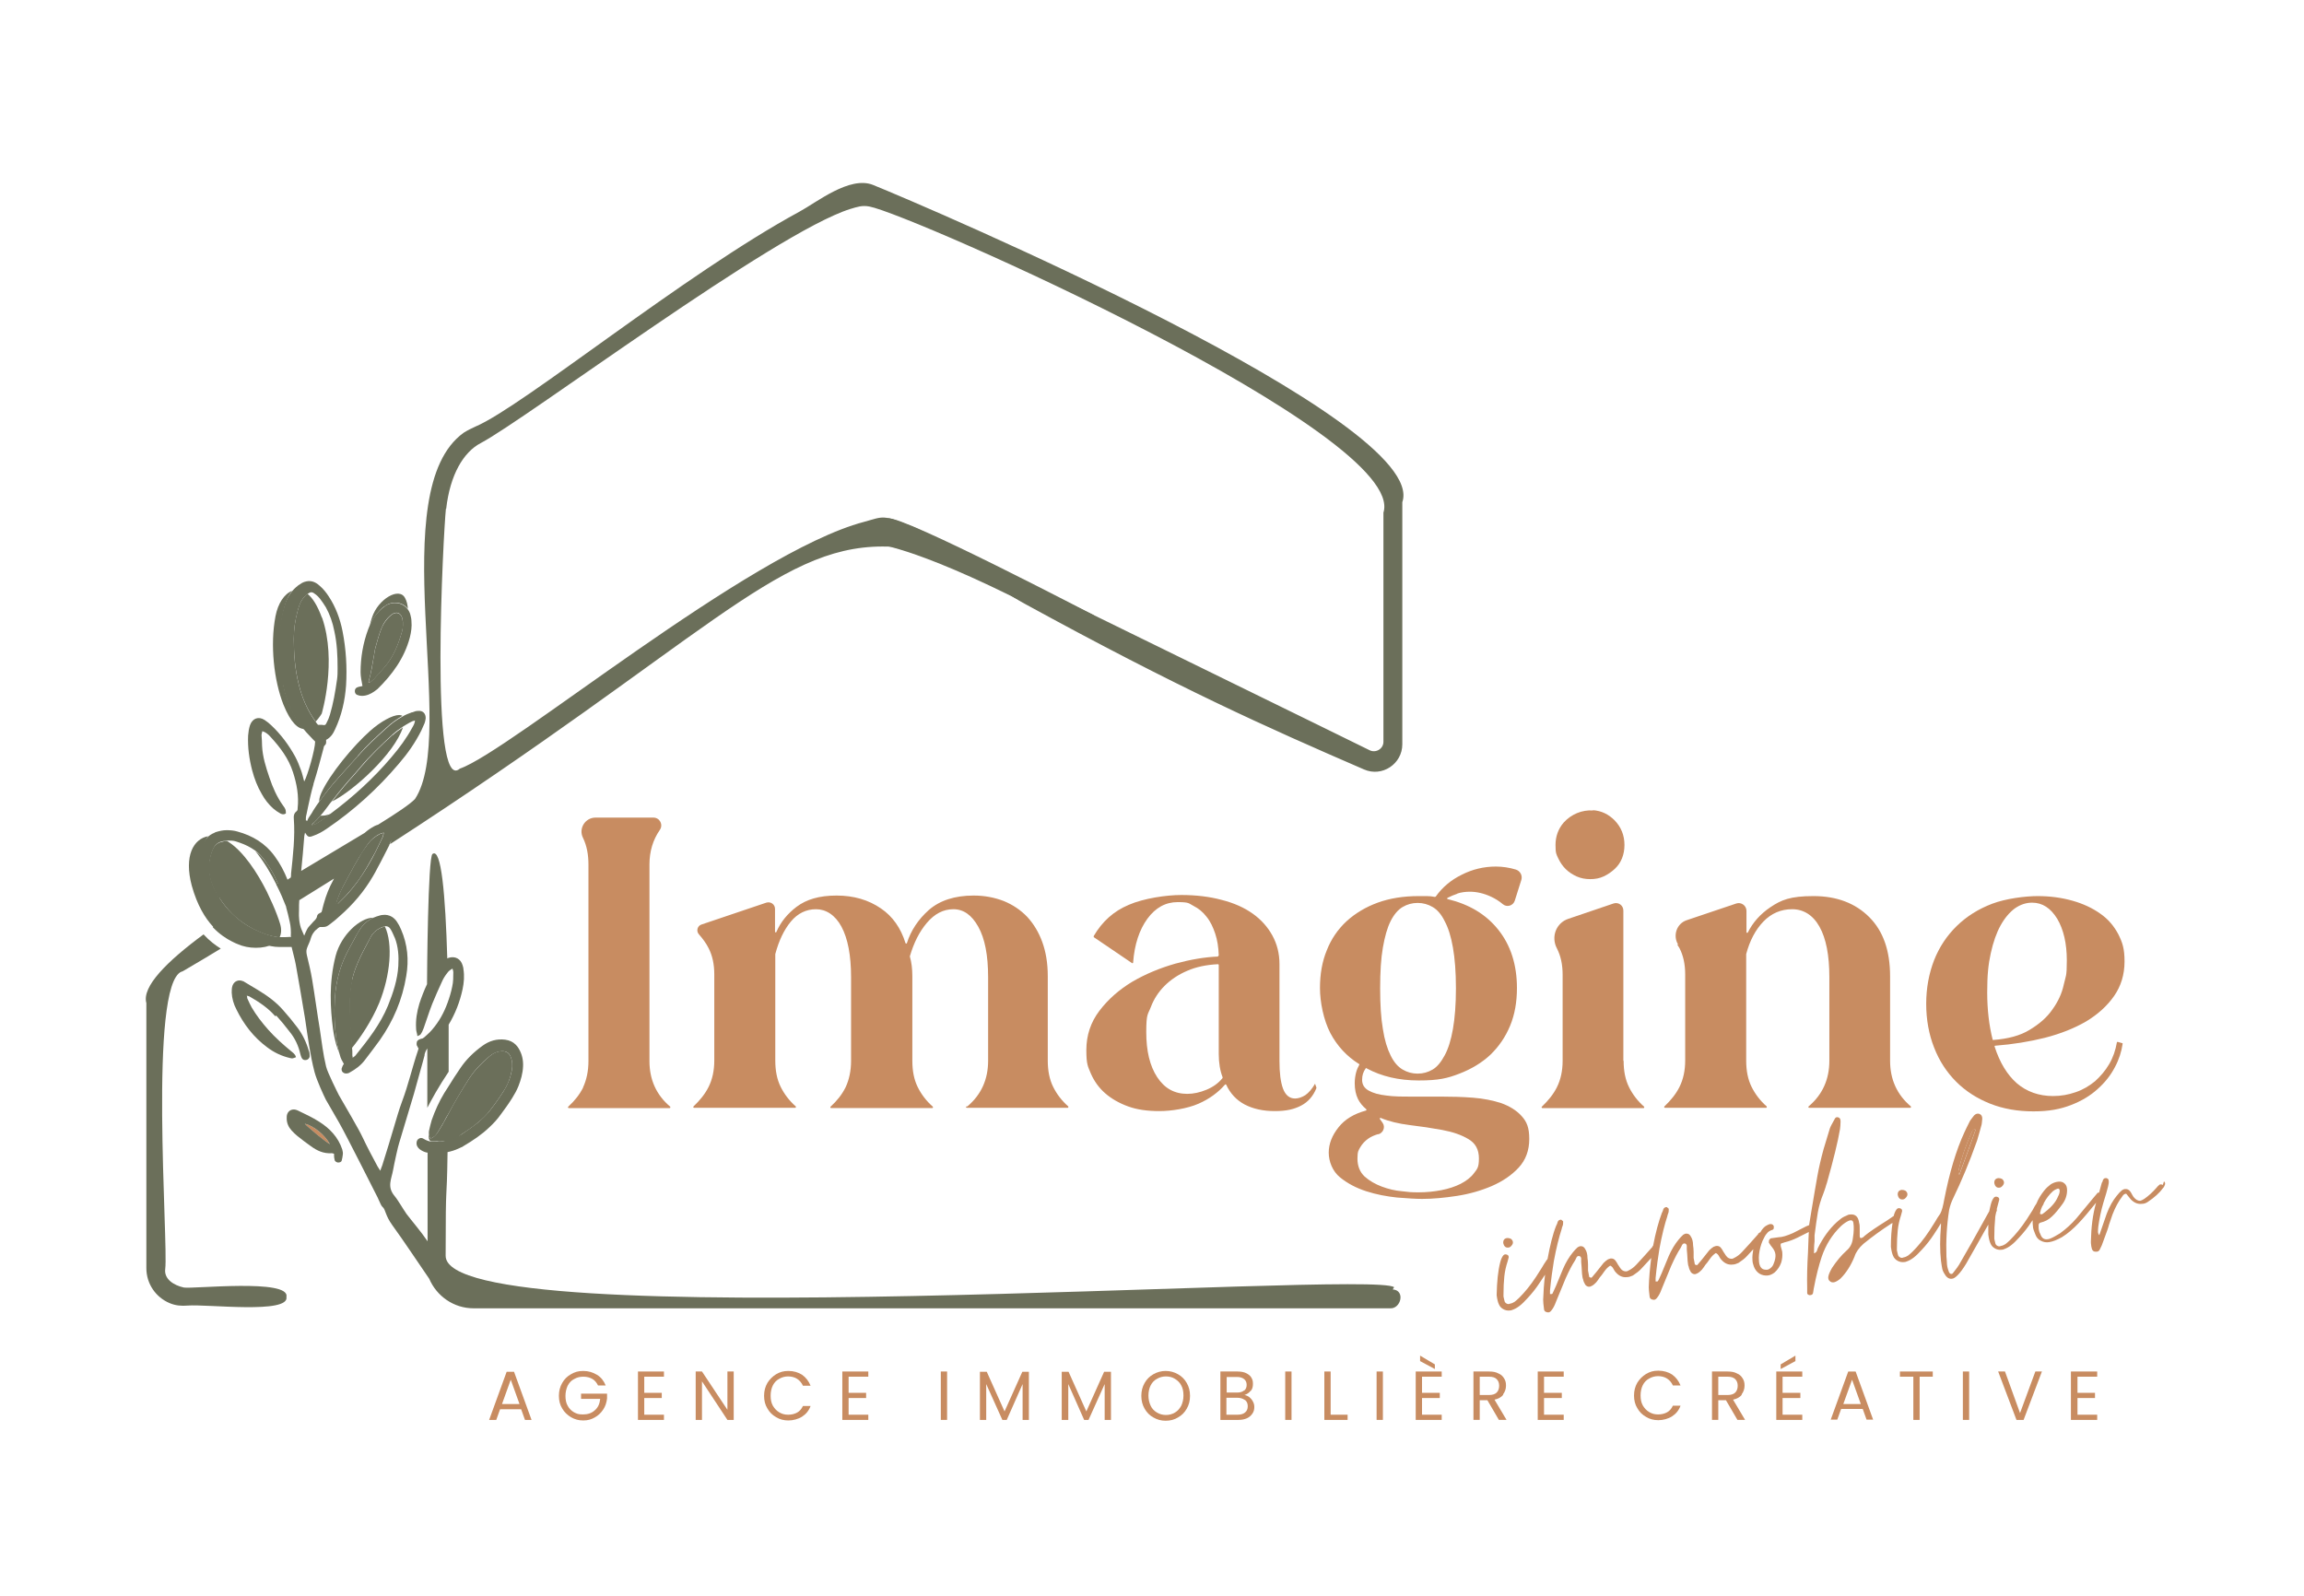 <?xml version="1.0" encoding="UTF-8"?>
<svg id="Calque_1" xmlns="http://www.w3.org/2000/svg" version="1.1" viewBox="0 0 842.2 583.4">
  <!-- Generator: Adobe Illustrator 29.5.0, SVG Export Plug-In . SVG Version: 2.1.0 Build 137)  -->
  <defs>
    <style>
      .st0 {
        fill: #c88c61;
      }

      .st1 {
        fill: #6b6f5a;
      }
    </style>
  </defs>
  <g>
    <path class="st1" d="M101.7,323.2c-.5-1.1-1-2.2-1.5-3.2-1-2-2.2-3.8-3.5-5.5-1-1.4-2.2-2.5-3.4-3.4,3.1,3.8,5.8,8.3,7.9,12.6.2-.1.4-.2.6-.4Z"/>
    <path class="st0" d="M111.4,410.8c1.4,1.6,7.3,6.5,9.2,7.5-2-3.6-6-6.7-9.2-7.5Z"/>
    <path class="st0" d="M134.7,249.4c.1,0,.2.1.3.2,0-.2-.1-.4-.2-.6,0,.1,0,.3-.1.4Z"/>
    <path class="st1" d="M117.3,298c-.8,1-1.7,1.9-2.6,2.8-.3.3-.5.6-.8.9,1.3-.1,2.2-.8,3.1-1.4,1.3-.9,2.6-1.8,3.8-2.7-1,.3-2,.6-2.9.6s-.5,0-.7,0Z"/>
    <path class="st0" d="M716.2,429.4s0,0,0,0l4.1-11.2,1.9-5.3c-.3,0-.5-.1-.6-.1-.2,0-.5.3-.8.9-2.1,4.6-3.7,9.2-4.8,13.8-.1.4-.2.8-.1,1.2,0,.2.1.5.3.8,0,0,0,0,0,0Z"/>
    <polygon class="st0" points="722.1 412.7 722.2 413 722.2 412.9 722.1 412.7"/>
    <g>
      <path class="st1" d="M117.7,225.9c-1.6-4.4-3.4-7.3-5.3-8.8,0,0-.2.1-.3.2-1.1,1-2,2.2-2.5,3.5-.3.8-.6,1.7-.8,2.5-.9,3.3-1.4,6.7-1.4,10.1,0,5.6.4,11.2,1.8,16.7,1.2,5,3.2,9.6,6.2,13.7,1.3-1.4,2.2-2.9,2.2-2.9,0,0,5.7-19.1.1-35.2Z"/>
      <path class="st1" d="M103.7,249.8c-1.1-5.4-1.6-11-1.4-16.5.2-4.3.8-8.6,2.1-12.7.5-1.7,1.3-3.3,2.4-4.6-2.9,1.1-5.2,4.6-6.1,9.3-2,10.4-.6,23.4,2.9,32.3,2.7,6.7,5.4,8.9,7.6,8.9s0,0,.1,0c-.2-.2-.4-.4-.6-.6-3.8-4.6-6-10-7.2-15.9Z"/>
      <path class="st1" d="M143.5,268.7c-4.2,3.8-8.2,7.7-11.8,12-1.9,2.3-4,4.5-5.9,6.8-1.5,1.8-3,3.6-4.4,5.5,7.7-3.8,22.7-17.3,25.9-27.1-1.3.9-2.6,1.8-3.8,2.9Z"/>
      <path class="st1" d="M130.7,276.4c3.3-3.8,7-7.2,10.8-10.6,1.7-1.6,3.6-2.9,5.6-4.1-.3-.2-.7-.3-1.2-.3-2.4,0-6.8,2.4-10.6,5.8-6,5.3-14.8,15.8-17.9,22.8-.6,1.4-.8,2.5-.7,3.1,2.2-3.1,4.5-6,7.1-8.9,2.3-2.6,4.7-5.2,7-7.8Z"/>
    </g>
    <path class="st1" d="M77.8,339c2.5,2.6,5,4.2,7,5.2.8.4,1.6.8,2.2,1,1.8.8,4.1,1.3,6.5,1.3s4.5-.4,6.2-1.4c-.8-.1-1.6-.3-2.4-.6-2.7-.9-5.3-2-7.6-3.3-2.7-1.5-5.1-3.4-7.2-5.5-2.9-2.9-5.3-6.3-7.2-10.3-2.9-5.9-2.5-11.8-.3-17.8.3-.7.6-1.4,1.1-1.9-5.4,1-8.9,7.2-6,18.1,2,7.2,4.9,11.9,7.8,15Z"/>
    <path class="st1" d="M80.1,328.1c1.4,2.2,3,4.2,4.8,6,2.2,2.2,4.8,4,7.6,5.5,1.6.8,3.2,1.5,5,2.1,1.6.5,3.1.8,4.7,1,.6-1.3.8-2.9.2-4.9-.3-1-.7-2.2-1.2-3.5-.9-2.4-2.2-5.3-3.7-8.4-3.5-7-8.5-14.5-13.8-18-.2-.1-.4-.3-.6-.4-.6,0-1.1,0-1.7.2-1.8.3-3,1.3-3.7,2.9-1.1,2.7-1.6,5.5-1.3,8.3.4,3.4,1.8,6.4,3.5,9.3Z"/>
    <path class="st1" d="M124,384.9c-.4-1.3-.7-2.7-.9-4-.8-5.2-1-10.5-.7-15.8.4-6.6,2.1-12.8,5.4-18.6.7-1.3,1.4-2.6,2.1-3.9.6-1,1.1-2,1.7-2.9,1.3-1.9,2.9-3.3,4.9-4.2,0,0,0,0-.1,0-4.8,0-11.7,6.3-13.7,13.9-2.6,10-1.9,19.6-1,26.6.6,4.5,1.6,7.4,2.3,8.9Z"/>
    <path class="st1" d="M136.3,341.4c-.2.3-.4.5-.6.8-2.7,5.2-5.7,10.3-7,16-.8,3.4-1,6.8-1,10.2,0,4.1.4,8.1.7,12.2,0,.9,0,1.8.1,2.7,3.1-3.7,7.4-10.1,10.1-16.6,4.1-10.1,5.1-21.6,2.1-28-.2,0-.4,0-.7.2-1.5.5-2.8,1.3-3.8,2.6Z"/>
    <path class="st1" d="M141.1,221.3c2.4-1.6,6.1-1.3,8,1.3-.1-1.5-.4-2.8-1-3.9-2.1-4.3-9.9.3-12.1,7-.3.9-.6,1.9-.8,2.8.9-1.9,2-3.6,3.4-5.1.7-.8,1.5-1.5,2.4-2Z"/>
    <path class="st1" d="M135.1,249.7c.5-.5,1.1-.9,1.6-1.4,1.3-1.4,2.6-2.9,3.9-4.4,3.2-3.7,5-8.2,6.3-12.8.5-1.6.5-3.2.2-4.8-.5-2.2-2.2-2.9-4-1.5-1.7,1.4-3,3.2-3.8,5.3-.8,2.1-1.4,4.3-2,6.5-.3,1-.4,2.1-.6,3.1-.5,3.1-1,6.2-1.9,9.3,0,.2.1.4.2.6,0,0,0,0,.1,0Z"/>
    <path class="st1" d="M124,329.9c3.2-3.1,6-6.4,8.4-10.1,1.7-2.6,3.2-5.4,4.7-8.1.7-1.4,1.4-2.8,2.1-4.3.4-.9.9-1.7,1-2.9-.6.2-.9.2-1.3.4-1.8.9-3.3,2.1-4.5,3.7-1.2,1.6-2.3,3.2-3.2,4.9-.6,1-1.2,2.1-1.8,3.1-1.4,2.6-2.8,5.2-4.2,7.8-.6,1.1-1.1,2.4-1.6,3.6-.3.8-.6,1.7-.9,2.5.7.4.9-.2,1.2-.5Z"/>
    <path class="st1" d="M160.1,417.3c.5,0,1.1,0,1.6-.1.6-.2,1.5.1,2.2,0,.9-.3,1.8-.7,2.9-1,.7-.3,1.3-1.1,1.9-1.5,2-1.3,4.1-2.7,6-4.3,1.6-1.3,3.1-2.7,4.3-4.3,1.8-2.3,3.5-4.7,5.1-7.2,1.5-2.3,2.5-4.9,3-7.7.3-1.7.2-3.4-.5-5-.6-1.3-1.6-1.9-3.1-1.9-1.8,0-3.3.8-4.6,1.9-2.8,2.4-5.4,5-7.4,8.1-2.7,4.2-5.3,8.5-7.6,12.9-.5,1-1.1,2-1.6,2.9-.7,1.4-1.6,2.7-2.4,4-.6.9-1.3,1.7-2.5,2.1-.4-.5-.5-1-.6-1.5-.2,1.1-.1,2,.6,2.5.9.1,1.9,0,2.8,0Z"/>
    <path class="st0" d="M213.2,397.5c-1.3,2.6-3.1,4.9-5.5,7.1-.2.2,0,.5.2.5h36.9c.2,0,.3-.3.2-.5-5.1-4.3-7.6-9.9-7.6-16.7v-71.8c0-4.9,1.3-9.1,3.8-12.7,1.3-1.9,0-4.5-2.4-4.5h-21.1c-3.8,0-6.3,4-4.6,7.4h0c1.4,2.9,2,6.1,2,9.8v71.8c0,3.7-.7,6.9-2,9.7Z"/>
    <path class="st0" d="M353.2,404.5c-.2.2,0,.5.2.5h36.9c.2,0,.3-.3.2-.5-2.4-2.1-4.2-4.5-5.5-7.1-1.4-2.8-2-6-2-9.7v-30.9c0-4.7-.7-8.8-2-12.4-1.3-3.6-3.2-6.7-5.5-9.2-2.4-2.5-5.2-4.4-8.6-5.8-3.4-1.3-7-2-11-2-6.9,0-12.4,1.8-16.4,5.3-3.8,3.4-6.5,7.4-8,12.1,0,.2-.4.2-.5,0-1.7-5.5-4.7-9.8-9-12.7-4.5-3.1-9.9-4.7-16.2-4.7s-11,1.4-14.6,4.1c-3.3,2.5-5.8,5.5-7.4,9.2-.1.3-.5.2-.5-.1v-8.3c0-1.7-1.6-2.8-3.2-2.3l-23.7,8c-1.5.5-2,2.4-.9,3.6,1.4,1.6,2.6,3.2,3.5,5,1.4,2.7,2.1,5.9,2.1,9.6v31.5c0,3.7-.7,6.9-2.1,9.7-1.3,2.6-3.2,4.9-5.5,7.1-.2.2,0,.5.2.5h37c.2,0,.3-.3.2-.5-2.4-2.1-4.2-4.5-5.5-7.1-1.4-2.8-2-6-2-9.7v-38.9s0,0,0,0c1.3-4.9,3.2-8.9,5.7-11.9,2.5-3,5.6-4.5,9.2-4.5s7,2.1,9.3,6.4c2.3,4.3,3.5,10.4,3.5,18.5v30.5c0,3.7-.7,6.9-2,9.7-1.3,2.6-3.1,4.9-5.5,7.1-.2.2,0,.5.2.5h37c.2,0,.3-.3.2-.5-2.4-2.1-4.2-4.5-5.5-7.1-1.4-2.8-2-6-2-9.7v-30.9c0-2.7-.3-5.1-.9-7.2,0,0,0,0,0-.1,1.4-4.8,3.4-8.9,6.2-12.2,2.8-3.3,6-5,9.7-5s6.7,2.1,9.1,6.4c2.4,4.3,3.6,10.4,3.6,18.5v30.5c0,6.8-2.5,12.4-7.6,16.7Z"/>
    <path class="st0" d="M445.2,349.7c-4.9.2-10.1,1.1-15.6,2.6-5.6,1.6-10.9,3.8-15.7,6.6-4.8,2.9-8.8,6.4-12,10.6-3.2,4.2-4.8,9-4.8,14.4s.6,6,1.7,8.7c1.2,2.7,2.9,5.1,5.2,7.1,2.3,2,5.1,3.6,8.4,4.8,3.3,1.2,7.1,1.7,11.4,1.7s10.2-.9,14.3-2.7c3.9-1.7,7.2-4.1,9.7-7,.1-.1.3-.1.4,0,1.5,3.3,3.8,5.7,6.8,7.3,3.1,1.6,6.7,2.4,11,2.4s7.1-.7,9.6-2c2.5-1.3,4.4-3.4,5.6-6.4,0,0,0-.1,0-.2l-.5-1.4c-1.1,1.9-2.3,3.3-3.6,4.2-1.3.8-2.6,1.2-3.7,1.2-2,0-3.5-1.2-4.4-3.6-.9-2.4-1.3-5.8-1.3-10.1v-35.5c0-3.8-.9-7.3-2.6-10.4-1.7-3.1-4.1-5.8-7.2-8-3.1-2.2-6.9-3.9-11.3-5-4.4-1.2-9.4-1.8-14.8-1.8s-13.7,1.2-19.2,3.6c-5.5,2.3-9.7,6.1-12.8,11.4,0,.1,0,.3,0,.4l14,9.5c.2.1.4,0,.4-.2.5-6.7,2.3-12,5.2-16,3-4.1,6.7-6.1,11.1-6.1s4,.5,5.8,1.4c1.8.9,3.4,2.2,4.7,3.9,1.4,1.7,2.4,3.8,3.2,6.2.8,2.4,1.2,5,1.3,7.9,0,.1-.1.3-.2.3ZM445.5,352.6v32.7c0,3.3.5,6.2,1.4,8.5,0,0,0,.2,0,.3-1.5,1.9-3.5,3.3-5.9,4.3-2.4,1-4.8,1.5-7,1.5-4.7,0-8.3-2-11-6.1-2.7-4.1-4-9.6-4-16.5s.6-6.3,1.7-9.2c1.1-2.9,2.8-5.5,5-7.7,2.2-2.2,5-4.1,8.3-5.5,3.2-1.4,7-2.2,11.2-2.4.2,0,.3.1.3.3Z"/>
    <path class="st0" d="M532.6,326.7c1.5-.5,3.1-.7,4.7-.7,2.5,0,5.1.6,7.7,1.8,1.5.7,3,1.6,4.4,2.8,1.5,1.2,3.7.5,4.3-1.3l2.4-7.6c.5-1.6-.4-3.3-2-3.8-2.3-.7-4.8-1.1-7.3-1.1-4.4,0-8.6,1-12.5,3-3.9,1.9-7.1,4.6-9.5,8,0,0-.2.1-.3.1-1-.2-2-.3-2.9-.3h-3.1c-5.5,0-10.5.8-14.9,2.4-4.4,1.6-8.2,3.9-11.4,6.8-3.2,3-5.6,6.5-7.2,10.6-1.7,4.1-2.5,8.7-2.5,13.8s1.3,11.7,3.8,16.5c2.5,4.7,6,8.5,10.5,11.3.1,0,.2.2,0,.4-.4.7-.8,1.6-1.1,2.7-.3,1.2-.5,2.5-.5,3.9,0,2.2.4,4.2,1.2,5.8.7,1.4,1.7,2.6,3,3.7.2.2.1.4-.1.5-4.4,1.2-7.7,3.2-10,6.1-2.4,3-3.6,6.1-3.6,9.3s1.4,6.8,4.1,9c2.7,2.2,5.9,3.9,9.6,5.1,3.7,1.2,7.5,1.9,11.3,2.3,3.8.3,6.9.5,9.1.5,4,0,8.2-.4,12.8-1.1,4.5-.7,8.7-1.9,12.7-3.6,3.9-1.7,7.2-3.9,9.8-6.7,2.6-2.8,3.9-6.3,3.9-10.5s-.9-6.3-2.8-8.4c-1.9-2.1-4.4-3.6-7.4-4.7-3.1-1-6.5-1.7-10.4-2-3.9-.3-7.8-.4-11.8-.4s-7.3,0-10.7,0c-3.4,0-6.5,0-9.2-.4-2.7-.3-4.8-.9-6.4-1.8-1.6-.9-2.4-2.2-2.4-3.9s.4-2.9,1.3-4.2c0-.1.3-.2.4,0,5.4,2.9,11.7,4.4,19,4.4s10.5-.8,14.9-2.5c4.4-1.7,8.2-4,11.3-6.9,3.1-3,5.5-6.5,7.2-10.6,1.7-4.1,2.5-8.7,2.5-13.8,0-8.5-2.3-15.7-6.9-21.4-4.5-5.6-10.6-9.2-18.4-11.1-.3,0-.3-.4,0-.5,1.2-.6,2.4-1.1,3.6-1.5ZM503.8,414.7c1.8-.5,2.7-2.6,1.6-4.2l-1-1.4c-.1-.2,0-.5.3-.4,3.1,1.3,6.6,2.1,10.5,2.6,4.2.5,8.2,1.1,12,1.8,3.8.7,7,1.8,9.5,3.3,2.6,1.5,3.9,3.8,3.9,7.1s-.6,3.8-1.8,5.4c-1.2,1.6-2.8,2.8-4.9,3.9-2,1-4.4,1.8-7,2.3-2.6.5-5.4.8-8.3.8s-3.6-.1-6.1-.4c-2.5-.2-5-.8-7.4-1.7-2.4-.9-4.5-2.1-6.3-3.7-1.7-1.6-2.6-3.8-2.6-6.5s.4-3.1,1.1-4.3c.7-1.2,1.7-2.2,2.8-3,1.1-.8,2.4-1.3,3.7-1.7ZM531.1,346.4c.7,4,1.1,8.9,1.1,14.9s-.4,10.9-1.1,14.9c-.7,4-1.7,7.2-3,9.6-1.3,2.4-2.7,4.2-4.4,5.2-1.7,1-3.5,1.5-5.5,1.5s-3.8-.5-5.5-1.5c-1.7-1-3.2-2.7-4.4-5.2-1.2-2.4-2.2-5.6-2.8-9.6-.7-4-1-8.9-1-14.9s.3-10.9,1-14.9c.7-4,1.6-7.2,2.8-9.6,1.2-2.4,2.7-4.2,4.4-5.2,1.7-1,3.5-1.5,5.5-1.5s3.8.5,5.5,1.5c1.7,1,3.2,2.7,4.4,5.2,1.3,2.4,2.3,5.6,3,9.6Z"/>
    <path class="st0" d="M582.3,296.3c-4-.3-8,1.4-10.7,4.4-2,2.3-3,5.1-3,8.2s.3,3.4,1,4.9c.7,1.5,1.6,2.8,2.7,3.9,1.1,1.1,2.5,2,4,2.7,1.6.7,3.2,1,5,1s3.4-.3,4.9-1c1.5-.7,2.8-1.6,4-2.7,1.2-1.1,2.1-2.4,2.7-3.9.6-1.5.9-3.1.9-4.9,0-3.5-1.2-6.5-3.6-9-2.2-2.2-4.8-3.5-7.9-3.7Z"/>
    <path class="st0" d="M593.4,387.8v-54.9c0-1.9-1.8-3.2-3.6-2.6l-16.5,5.6c-4.5,1.5-6.4,6.6-4.2,10.8,0,0,0,0,0,0,1.4,2.7,2.1,5.9,2.1,9.6v31.5c0,3.7-.7,6.9-2.1,9.7-1.3,2.6-3.2,4.9-5.5,7.1-.2.2,0,.5.2.5h37c.2,0,.3-.3.2-.5-2.4-2.1-4.2-4.5-5.5-7.1-1.4-2.8-2-6-2-9.7Z"/>
    <path class="st0" d="M613.1,345.3c.3.4.5.9.8,1.3,1.4,2.7,2.1,5.9,2.1,9.6v31.5c0,3.7-.7,6.9-2.1,9.7-1.3,2.6-3.2,4.9-5.5,7.1-.2.2,0,.5.2.5h37c.2,0,.3-.3.2-.5-2.4-2.1-4.2-4.5-5.5-7.1-1.4-2.8-2-6-2-9.7v-38.9s0,0,0,0c1.3-4.9,3.4-8.9,6.3-11.9,2.9-3,6.4-4.5,10.5-4.5s7.6,2.1,10,6.4c2.4,4.3,3.6,10.4,3.6,18.5v30.5c0,6.8-2.5,12.4-7.6,16.7-.2.2,0,.5.2.5h37c.2,0,.3-.3.2-.5-5.1-4.3-7.6-9.9-7.6-16.7v-30.9c0-9.3-2.5-16.5-7.6-21.6-5.1-5.1-11.9-7.7-20.4-7.7s-11.8,1.4-15.8,4.1c-3.7,2.5-6.4,5.6-8.2,9.2-.1.2-.5.2-.5-.1v-7.8c0-1.9-1.9-3.3-3.7-2.7l-18.1,6.1c-3.7,1.2-5.2,5.6-3.2,8.9Z"/>
    <path class="st0" d="M775.9,381.4l-1.8-.5c-.1,0-.3,0-.3.2-.5,2.9-1.4,5.5-2.8,7.9-1.4,2.4-3.2,4.5-5.2,6.3-2.1,1.7-4.4,3.1-7.1,4-2.6.9-5.3,1.4-8.2,1.4-5.2,0-9.7-1.6-13.3-4.7-3.5-3.1-6.2-7.5-8.1-13.4,0-.2,0-.3.2-.3,6.5-.5,12.6-1.5,18.2-2.9,5.8-1.5,10.8-3.5,15.1-6,4.3-2.6,7.7-5.7,10.2-9.3,2.5-3.6,3.8-7.8,3.8-12.6s-.8-7-2.3-10c-1.6-3-3.7-5.5-6.6-7.5-2.8-2-6.2-3.6-10.1-4.7-3.9-1.1-8.1-1.7-12.7-1.7s-11.7.9-16.7,2.8c-5,1.9-9.3,4.6-12.9,8.1-3.6,3.5-6.4,7.7-8.3,12.5-1.9,4.9-2.9,10.2-2.9,16s1,11.2,2.9,16c1.9,4.9,4.6,9,8.1,12.5,3.4,3.4,7.6,6.1,12.4,8,4.8,1.9,10.1,2.8,15.8,2.8s9.8-.8,13.7-2.3c3.9-1.5,7.2-3.5,9.8-5.9,2.7-2.4,4.8-5.1,6.3-8,1.5-2.8,2.4-5.7,2.8-8.5,0-.1,0-.3-.2-.3ZM728.4,380.1c-1.3-5.1-2-10.9-2-17.3s.4-10.2,1.3-14.3c.9-4.1,2.1-7.5,3.6-10.2,1.5-2.7,3.3-4.8,5.2-6.2,2-1.4,4.1-2.1,6.3-2.1,3.8,0,6.8,2,9.2,5.9,2.3,3.9,3.5,9,3.5,15.2s-.4,5.6-1.1,8.8c-.7,3.3-2.1,6.3-4.2,9.2-2,2.9-4.8,5.3-8.3,7.4-3.4,2.1-7.9,3.3-13.3,3.7-.1,0-.2,0-.3-.2Z"/>
    <path class="st0" d="M552.3,452.9c-.4-.2-.8-.3-1.3-.3-1.1.1-1.6.8-1.5,1.9.1.5.3.9.6,1.2.3.3.6.4,1,.4h.2c.5,0,.9-.3,1.3-.8.4-.5.5-.9.4-1.4-.1-.4-.4-.8-.7-1Z"/>
    <path class="st0" d="M731.8,431c-.4-.2-.8-.3-1.3-.3-1.1.1-1.6.8-1.5,1.9.1.5.3.9.6,1.2.3.3.6.4,1,.4h.2c.5,0,.9-.3,1.3-.8.4-.5.5-.9.4-1.4-.1-.4-.4-.8-.7-1Z"/>
    <g>
      <polygon class="st0" points="722.1 412.7 722.2 413 722.2 412.9 722.1 412.7"/>
      <path class="st0" d="M694.3,438.1c.3.3.6.4,1,.4h.2c.5,0,.9-.3,1.3-.8.4-.5.5-.9.4-1.4-.1-.4-.4-.8-.7-1-.4-.2-.8-.3-1.3-.3-1.1.1-1.6.8-1.5,1.9.1.5.3.9.6,1.2Z"/>
      <path class="st0" d="M790.6,433.2c-.3-.2-.5-.2-.8-.2-.2,0-.3,0-.4.1-.4.3-.8.7-1.1,1.1-1.4,1.6-2.9,3-4.5,4.1-.6.4-1.1.6-1.5.7-.8,0-1.6-.4-2.4-1.4-.2-.3-.4-.6-.6-1-.2-.4-.4-.7-.6-1-.5-.7-1.2-1-1.9-.9-.4,0-.7.2-1.1.4-.6.5-1.3,1.2-1.9,2-1.4,1.7-2.7,3.9-3.7,6.6l-2.7,7.8h-.1c0,0,0,0,0,0-.2-.3-.4-.7-.4-1.1,0-.4,0-1,.1-1.9.4-2.9,1-5.9,1.9-8.9.8-2.6,1.4-4.6,1.7-5.9.2-.8.3-1.5.2-2.1,0-.4-.2-.7-.8-.9-.5,0-.8,0-1.1.4-.2.3-.3.5-.3.7,0,.2-.2.4-.3.6l-1,3.6c-.3,0-.6,0-.8.4l-1.6,1.9-5.8,7c-1.8,2.1-3.9,4-6.1,5.6-1.5.9-2.7,1.6-3.8,2-1.7.5-2.8,0-3.4-1.8-.3-.5-.5-1.2-.6-2.1,0-.5,0-.9,0-1.1,0-.5.3-.8.6-.9,1.7-.4,3.1-1.1,4.3-2.3,1.2-1.1,2.4-2.6,3.8-4.5,1.1-1.5,1.7-3.2,1.7-5.1,0-1.1-.3-1.9-.9-2.4-.6-.6-1.4-.8-2.3-.7-1.1.1-2,.5-2.8,1-.8.6-1.6,1.3-2.4,2.3-1.1,1.4-2.1,2.9-2.8,4.7-.4.5-.8,1.3-1.4,2.4l-2.1,3.3c-2.1,3.2-4.2,5.7-6.1,7.6-.6.6-1.2,1.1-1.7,1.5-.5.3-1,.6-1.7.7-.4.2-.8.2-1.2,0-.4-.2-.7-.5-.8-.9-.2-.7-.3-1.3-.4-1.7v-.7c0-2.5.1-4.7.3-6.6,0-.8.2-1.7.4-2.5,0,0,0,0,0,0,.2-.3.3-.7.2-1.1.2-.6.3-1.3.5-1.9l.4-1.5c0-.2,0-.4-.1-.6-.1-.2-.3-.3-.5-.4-.5-.2-1-.2-1.4.3-.4.5-.8,1.3-1.1,2.5-.2.7-.3,1.4-.5,2.2,0,.1,0,.2-.1.3-4.9,8.9-8.6,15.4-11,19.5-.3.5-1,1.5-2.2,3-.2.3-.5.4-.8.3-.3,0-.5-.3-.7-.7-.3-.8-.6-1.7-.7-2.8,0-.6-.1-1.6-.2-2.8-.2-5.7.1-11.4,1-17.1.3-1.4.8-2.9,1.5-4.3,3-6.2,5.9-13.1,8.7-21,.7-2.4,1.2-4.1,1.5-5.3.2-.5.3-1.4.4-2.7,0-.9-.3-1.5-1.1-1.8-.7-.2-1.3,0-1.9.6-.8,1-1.3,1.7-1.5,2-1,2-1.7,3.4-2,4.1-3.1,6.7-5.5,14.9-7.4,24.6-.4,2.2-.8,4-1.5,5.3-.1.1-.2.3-.3.4-.4.5-.9,1.4-1.5,2.4l-2.1,3.3c-2.1,3.2-4.2,5.7-6.1,7.6-.6.6-1.2,1.1-1.7,1.5-.5.3-1,.6-1.7.7-.4.2-.8.2-1.2,0-.4-.2-.7-.5-.8-.9-.2-.7-.3-1.3-.4-1.7v-.7c0-2.5.1-4.7.3-6.6.2-1.9.6-3.7,1.2-5.5l.4-1.5c0-.2,0-.4-.1-.6-.1-.2-.3-.3-.5-.4-.5-.2-1-.2-1.4.3-.4.5-.8,1.3-1.1,2.5,0,0,0,0,0,0-.2.1-.4.2-.5.3l-1.9,1.3c-3.7,2.3-6.5,4.2-8.2,5.6,0,0-.2.2-.4.4-.2.2-.5.3-.8.4h-.3c-.2-.1-.3-.4-.3-.7,0-.3,0-.6,0-.8,0-.4,0-1.1,0-1.9,0-.8,0-1.5-.2-2.1-.3-2.3-1.4-3.3-3.3-3.1-.5,0-1,.2-1.5.5-.8.3-1.5.7-2.2,1.3-.7.6-1.2,1-1.3,1.1-2.7,2.5-4.9,5.6-6.8,9.4,0,.1-.2.4-.3.9-.2.5-.5.8-1.1,1,0-1.3,0-2.8.2-4.4v-2.2c.4-3.2.8-6,1.2-8.4.4-2.3,1.1-4.6,2-6.8.3-.9.6-1.6.8-2.3.2-.6.3-1.2.5-1.6,2.4-8.5,4-15,4.8-19.7.1-.8.2-1.8.2-2.8,0-.8-.2-1.3-.8-1.5-.7-.2-1.1,0-1.4.7-.9,1.6-1.5,2.7-1.7,3.3-.5,1.7-1.3,4.3-2.3,7.6-.9,3.3-1.7,6.6-2.3,10-.6,3.3-1.3,7.6-2.2,12.9-.3,1.8-.6,3.5-.8,4.9l-1,.4-4.9,2.5c-2.3,1-4,1.5-5.1,1.5l-2.9.4c-.2,0-.4.2-.6.5-.2.2-.2.5-.2.8v.3c.5.8.9,1.4,1.2,1.7.7.9,1.1,1.7,1.2,2.6.1.9-.1,2.1-.7,3.5-.2.6-.6,1.1-1.1,1.5-.5.4-.9.6-1.4.6-.8,0-1.4-.1-1.9-.6-.5-.5-.8-1.3-.9-2.3-.1-1.1-.1-2,0-2.7.2-1.7.6-3.3,1.3-5,.6-1.3,1.1-2.2,1.6-2.7.4-.6,1.1-1,2-1.3.4-.1.5-.4.5-.9v-.4c-.2-.5-.5-.8-1.2-.8-.4,0-.8.2-1.2.4-.9.4-1.7,1.2-2.4,2.4,0,0,0,.2-.1.2-.2,0-.5.3-.8.5,0,.3-.2.4-.3.5-1.8,2-3.6,4.1-5.6,6.2-.9,1-1.9,1.7-2.9,2.2-.4.2-.6.3-.8.3-.6,0-1.1-.1-1.7-.6-.3-.3-.7-.8-1.1-1.5-.2-.2-.3-.5-.5-.8-.2-.3-.3-.6-.5-.8-.5-.8-1.1-1.1-2-1-.1,0-.4.1-.9.3-.5.3-1.1.8-1.6,1.3l-2.7,3.4-1.6,1.9c-.1.1-.3.2-.6,0-.3,0-.4-.2-.4-.4l-.4-2.1c0-.5,0-1.2,0-2.2,0-.9-.1-1.7-.2-2.4,0-1.4-.3-2.4-.8-3.2-.4-.8-1-1.2-1.8-1.1-.3,0-.6.2-1,.4-.6.5-1.1,1.1-1.7,1.8-1.4,1.7-2.6,3.7-3.6,6l-2.6,6.3c-.1.2-.4.9-1,2.2,0,0-.1.2-.2.4s-.2.4-.5.4c-.2,0-.3,0-.5,0,0-.2,0-.4,0-.6,0-.2,0-.4,0-.7.4-4.1.9-7.7,1.4-10.7.9-4.9,1.9-8.9,2.9-11.9,0-.2.1-.5.3-1,.2-.5.2-.9.2-1.3v-.4c-.1-.1-.3-.3-.7-.6-.3,0-.5,0-.8.2-.3.2-.5.5-.6,1-.1.4-.3.7-.4.9-1.2,3.2-2.3,7.2-3.2,12,0,0-.1.1-.2.2,0,.3-.2.4-.3.5-1.8,2-3.6,4.1-5.6,6.2-.9,1-1.9,1.7-2.9,2.2-.4.2-.6.3-.8.3-.6,0-1.1-.1-1.7-.6-.3-.3-.7-.8-1.1-1.5-.2-.2-.3-.5-.5-.8-.2-.3-.3-.6-.5-.8-.5-.8-1.1-1.1-2-1-.1,0-.4.1-.9.3-.5.3-1.1.8-1.6,1.3l-2.7,3.4-1.6,1.9c-.1.1-.3.2-.6,0-.3,0-.4-.2-.4-.4l-.4-2.1c0-.5,0-1.2,0-2.2,0-.9-.1-1.7-.2-2.4,0-1.4-.3-2.4-.8-3.2-.4-.8-1-1.2-1.8-1.1-.3,0-.6.2-1,.4-.6.5-1.1,1.1-1.7,1.8-1.4,1.7-2.6,3.7-3.6,6l-2.6,6.3c-.1.2-.4.9-1,2.2,0,0-.1.2-.2.4,0,.2-.2.4-.5.4-.2,0-.3,0-.5,0,0-.2,0-.4,0-.6,0-.2,0-.4,0-.7.4-4.1.9-7.7,1.4-10.7.9-4.9,1.9-8.8,2.9-11.9,0-.2.1-.5.3-1,.2-.5.2-.9.2-1.3v-.4c-.1-.1-.3-.3-.7-.6-.3,0-.5,0-.8.2-.3.2-.5.5-.6,1-.1.4-.3.7-.4.9-1.3,3.2-2.3,7.4-3.2,12.3-.3.3-.5.6-.6.8-.4.5-.9,1.4-1.5,2.4l-2.1,3.3c-2.1,3.2-4.2,5.7-6.1,7.6-.6.6-1.2,1.1-1.7,1.5-.5.3-1,.6-1.7.7-.4.2-.8.2-1.2,0-.4-.2-.7-.5-.8-.9-.2-.7-.3-1.3-.4-1.7v-.7c0-2.5.1-4.7.3-6.6.2-1.9.6-3.7,1.2-5.5l.4-1.5c0-.2,0-.4-.1-.6-.1-.2-.3-.3-.5-.4-.5-.2-1-.2-1.4.3-.4.5-.8,1.3-1.1,2.5-.8,3.1-1.2,7.1-1.3,12,.2,1.6.5,2.7.8,3.3.3.8.9,1.4,1.6,1.8.7.4,1.5.6,2.4.5.4,0,.7-.1.9-.2.9-.3,1.8-.8,2.7-1.5.9-.7,1.8-1.6,2.8-2.7,1.7-1.8,3.2-3.7,4.5-5.7.6-.9,1.3-1.9,2-3-.4,3.2-.6,6.3-.7,9.2,0,.7.1,1.8.3,3.3,0,.4.2.8.5,1,.3.2.7.3,1.1.3.4,0,.8-.3,1.1-.7.6-.7,1.2-1.8,1.7-3.2l3.5-8.5c1.3-2.9,2.4-5,3.4-6.5.1-.2.3-.5.5-1s.5-.7.8-.7h.2c.4,0,.7.3.8.8,0,.2,0,.4,0,.7,0,.3,0,.5,0,.7.1.9.2,2.3.3,4.2.1,1,.2,1.7.4,2.1.1.7.4,1.3.8,2,.5.6,1.1.8,1.7.7l.7-.3c.6-.3,1.1-.8,1.6-1.3.5-.6.9-1.2,1.3-1.8.4-.4.9-1.1,1.6-2.1.7-1,1.4-1.7,2.2-2.2.5.2.9.6,1.2,1.2s.6,1,.8,1.2c1.2,1.4,2.6,2,4.2,1.8.7,0,1.4-.3,2.1-.6,1.2-.8,2.3-1.6,3.1-2.5l3.6-3.9c-.5,3.8-.8,7.4-.9,10.7,0,.7.1,1.8.3,3.3,0,.4.2.8.5,1,.3.2.7.3,1.1.3.4,0,.8-.3,1.1-.7.6-.7,1.2-1.8,1.7-3.2l3.5-8.5c1.3-2.9,2.4-5,3.4-6.5.1-.2.3-.5.5-1,.2-.4.5-.7.8-.7h.2c.4,0,.7.3.8.8,0,.2,0,.4,0,.7,0,.3,0,.5,0,.7.1.9.2,2.3.3,4.2.1,1,.2,1.7.4,2.1.1.7.4,1.3.8,2,.5.6,1.1.8,1.7.7l.7-.3c.6-.3,1.1-.8,1.6-1.3.5-.6.9-1.2,1.3-1.8.4-.4.9-1.1,1.6-2.1.7-1,1.4-1.7,2.2-2.2.5.2.9.6,1.2,1.2.3.6.6,1,.8,1.2,1.2,1.4,2.6,2,4.2,1.8.7,0,1.4-.3,2.1-.6,1.2-.8,2.3-1.6,3.1-2.5l2.3-2.5c-.2,1.3-.4,2.6-.3,3.9,0,.8.2,1.6.5,2.4.4,1.1,1.1,2,2,2.6,1,.6,2,.8,3.1.7.9-.1,1.7-.5,2.5-1.1,1.1-1,1.9-2.2,2.4-3.6.4-1.3.5-2.6.4-3.7,0-.4-.2-.9-.4-1.7-.1-.3-.2-.6-.2-1,0-.3,0-.5.2-.6s.6-.2,1.2-.4c1.7-.4,3.3-1,4.9-1.8,1.6-.8,2.6-1.3,3-1.5l1-.5c0,.7-.1,1.4-.1,2l-.2,5.4c-.3,4.9-.4,9.3-.3,13,0,.9,0,1.5,0,1.9,0,.4.3.7.9.8.6,0,1-.2,1.2-.6,0-.2.2-.8.3-1.8.9-4.8,1.9-8.6,2.9-11.6,1.5-4.4,3.8-8.1,7.1-11.3,1-.9,1.9-1.5,2.8-1.9,1-.4,1.6-.1,1.7.9.2,1.2.2,3.1-.2,5.5-.2,1.8-.9,3.3-2.3,4.5-2,1.8-3.7,3.9-5.3,6.3-.8,1.4-1.3,2.5-1.4,3.4,0,.6.1,1.1.5,1.4.4.4.9.6,1.4.5h.2c.8-.2,1.6-.7,2.4-1.4,2.1-2.1,3.8-4.8,5.1-8,.5-1.6,1.6-3.2,3.3-4.7,3.2-2.6,6.5-5,9.9-7.2.2-.1.4-.3.7-.4-.4,2.5-.6,5.4-.6,8.7.2,1.6.5,2.7.8,3.3.3.8.9,1.4,1.6,1.8.7.4,1.5.6,2.4.5.4,0,.7-.1.9-.2.9-.3,1.8-.8,2.7-1.5.9-.7,1.8-1.6,2.8-2.7,1.7-1.8,3.2-3.7,4.5-5.7.8-1.2,1.7-2.6,2.6-4.1,0,.3,0,.5,0,.9-.4,4.8-.4,9.1,0,12.8.2,1.2.3,2.3.5,3.1.1.4.3.9.6,1.4.8,1.5,1.7,2.2,2.8,2.1.7,0,1.4-.5,2.2-1.3,1-1,2-2.4,3.1-4.2l4.6-8.1c1.4-2.5,2.5-4.5,3.5-6.2,0,1.1,0,2.3,0,3.6.2,1.6.5,2.7.8,3.3.3.8.9,1.4,1.6,1.8.7.4,1.5.6,2.4.5.4,0,.7-.1.9-.2.9-.3,1.8-.8,2.7-1.5.9-.7,1.8-1.6,2.8-2.7,1.7-1.8,3.2-3.7,4.5-5.7.2-.2.3-.5.5-.7,0,.8,0,1.5.1,2.1,0,.9.4,1.9.9,3.1.4,1.1,1.1,1.9,2,2.3.9.5,2,.7,3.1.5,1.3-.2,2.8-.8,4.6-1.8,2.1-1.3,4.1-3,6.1-5.1,1.8-1.9,3.9-4.4,6.4-7.5-1.2,4.2-1.8,8.9-1.9,14.2,0,.4,0,.8.1,1.3,0,.5.2.9.2,1.1.2,1,.8,1.4,1.8,1.3.6,0,1-.4,1.2-.9.5-.9.9-1.9,1.3-3.1,1.2-3.2,1.9-5.2,2-5.8l1.3-3.8c1-2.6,2.2-4.8,3.5-6.5.4-.7.9-1.1,1.5-1.1l1.7,2.1c1.2,1.2,2.5,1.8,4.1,1.6.8,0,1.5-.3,2.1-.7,2.4-1.6,4.3-3.3,5.6-5.1.3-.3.5-.7.7-1.3.1-.4,0-.8-.4-1.1ZM746.7,440.9c0,0,0-.1,0-.2.2-.2.3-.5.4-.9.9-1.7,2-3.1,3.3-4.3.5-.4,1-.7,1.6-.9.5-.2.8,0,.9.6,0,.6-.1,1.3-.6,2.2-.9,2.3-2.9,4.4-5.8,6.5,0,0-.2,0-.6,0-.1,0-.2-.1-.2-.4.2-1,.5-1.9.9-2.7ZM716,427.6c1.1-4.6,2.7-9.2,4.8-13.8.3-.5.6-.8.8-.9.1,0,.3,0,.6.1v-.3c-.1,0,0,.2,0,.2h0c0,0-1.9,5.4-1.9,5.4l-4.1,11.2c0,0,0,0,0,0,0,0,0,0,0,0-.2-.4-.3-.6-.3-.8,0-.4,0-.8.1-1.2Z"/>
    </g>
    <path class="st1" d="M509.6,470.6c-7.4-6.5-346.7,18.9-346.7-11.5s.4-16.7.7-37.9c1.4-.3,2.7-.7,4-1.3.5-.2.9-.4,1.3-.6.2,0,.3-.2.5-.3,3.4-2,6.7-4.2,9.5-6.9,1.5-1.4,2.9-2.9,4.1-4.6,1.5-2,3-4.1,4.3-6.2.8-1.3,1.6-2.7,2.2-4.2.9-2.3,1.6-4.7,1.7-7.3.1-2.3-.4-4.5-1.6-6.5-.3-.5-.7-1-1.1-1.4-1-1-2.3-1.6-3.8-1.8-3.1-.4-5.8.4-8.3,2.2-3.2,2.3-6,5-8.2,8.3-1.5,2.2-3,4.5-4.4,6.8-.5.7-.9,1.5-1.4,2.2-1.9,3.1-3.4,6.5-4.6,9.9-.4,1.3-.7,2.7-1,4,0,.4-.1.8,0,1.2,0,.5.2,1,.6,1.5,1.3-.4,2-1.2,2.5-2.1.8-1.3,1.6-2.6,2.4-4,.5-1,1-2,1.6-2.9,2.4-4.4,4.9-8.7,7.6-12.9,2-3.1,4.5-5.7,7.4-8.1,1.3-1.1,2.8-1.8,4.6-1.9,1.5,0,2.5.5,3.1,1.9.7,1.6.8,3.3.5,5-.5,2.8-1.5,5.3-3,7.7-1.6,2.5-3.3,4.9-5.1,7.2-1.3,1.6-2.8,3-4.3,4.3-1.9,1.5-3.9,2.9-6,4.3-.7.4-1.3.8-2,1.1-.9.4-1.9.8-2.9,1-.7.2-1.3.3-2,.4-.5,0-1,.1-1.6.1-.9,0-1.9,0-2.8,0-.4,0-.8-.2-1.2-.3-.5-.2-.9-.4-1.4-.7,0,0,0,0,0,0-.6-.4-1.3-.4-2,.2,0,0,0,0,0,0-.5.5-.6,1.2-.5,1.9.2,1,.9,1.7,1.8,2.2.7.4,1.4.7,2.2.8v32.4c-2.2-3.3-5.8-7.5-7.7-10-1-1.4-3.2-5.2-4.4-6.6-2.8-3.4-1.1-6.1-.5-9.5.4-2.3,1.9-9.1,2.2-9.8,1.8-6,3.6-12,5.4-18,1.1-3.8,2.1-7.7,3.2-11.5.2-.9.5-1.7.7-2.6,0,0,0-.2,0-.3.2-.8.5-1.5,1-2.2v21.7c1.6-3.1,4.1-7.7,7.8-13.2,0-5.7,0-11.5,0-17.2,2.4-4,4.1-8.3,5.1-13,.5-2.4.7-4.8.3-7.3,0-.5-.2-1-.3-1.4-.7-2.4-2.8-3.5-5.2-2.7-.1,0-.2.1-.4.2-.7-23.4-2.2-40.6-5.4-38.2-1.7,1-2,45.1-2,47v.6c-1.1,2.3-2,4.7-2.8,7.1-.9,3-1.4,6-1.2,9.1,0,.7.2,1.4.4,2.2,0,.2,0,.4.1.6.5-.3,1-.4,1.1-.6.5-.7.9-1.5,1.2-2.4.4-1.2.8-2.3,1.2-3.5.6-1.8,1.2-3.5,1.9-5.3,1.1-2.7,2.3-5.4,3.5-8,.5-1.2,1.2-2.3,2-3.3.2-.3.4-.5.6-.7.3-.3.7-.5,1.3-.9.2.6.3,1,.3,1.3,0,1.8,0,3.6-.4,5.3-.4,2-1,4-1.7,5.9-1.3,3.6-3.1,6.9-5.7,9.9-.6.7-1.2,1.3-1.9,1.9-.4.4-.8.7-1.3,1.1-.2.2-.6.2-.9.3-1,.3-1.5.8-1.5,1.6,0,.1,0,.2,0,.3,0,.2,0,.5.2.7.1.3.3.6.5.9,0,.2-.2.5-.2.7-2.1,6.2-3.5,12.5-5.8,18.6-1.2,3.2-2.1,6.5-3.1,9.8-1.3,4.4-2.6,8.7-4,13.1-.2.8-.6,1.5-.9,2.5-.4-.7-.7-1.1-1-1.6-1.9-3.5-3.8-7.1-5.5-10.7-1.4-3-5.8-10.4-8.6-15.3-.4-.8-4.2-8.3-4.7-10.5-1.1-4.5-1.6-9.1-2.3-13.7-1-6-1.8-12.1-2.8-18.1-.5-3-1.2-5.9-1.9-8.8-.2-.9-.3-1.8,0-2.6.4-1.2,1.1-2.4,1.4-3.6.3-1,.7-1.8,1.3-2.5.2-.3.4-.5.7-.7.4-.4.8-.7,1.3-1,.5,0,.9,0,1.2,0,1.2,0,1.6-.3,3-1.4,1.1-.8,2.1-1.7,3.1-2.6,4.8-4.2,8.9-9,12.1-14.5.6-1,1.2-2.1,1.7-3.1,1.5-2.7,2.9-5.6,4.3-8.3,0-.1,0-.2.1-.3.2-.4.4-.9.6-1.4,0,0,0,.1,0,.1-.1.4-.3.8-.4,1.2,114.6-74.2,141.1-108.8,180-108.8s27.7,7.6,52.1,21c56.1,30.7,88.1,45,123.9,60.5,6.6,2.9,14-2,14-9.2v-88.5c10.3-29.6-174.7-108.4-193.5-116-8.5-3.4-20.6,6.4-26.9,9.8-41.9,22.7-101.1,71.2-118.3,78.5-1.5.7-3,1.4-4.4,2.3-29.5,21.2-2,110-17.8,133.9-1.8,1.9-6.7,5.2-13.5,9.4-.4.1-.9.3-1.3.5-1.3.7-2.5,1.5-3.6,2.5-6.8,4.1-14.9,8.9-23.2,13.9.4-4.1.8-8.2,1.1-12.3,0-.6.2-1.1.3-1.7,1,1.6,1.4,1.8,2.9,1.2,1.8-.6,3.4-1.5,5-2.6,9.9-6.7,18.7-14.7,26.4-23.8,3.2-3.7,6-7.7,8.2-12.1.4-.9.8-1.8,1.2-2.7.2-.5.3-1.1.4-1.7.1-1.8-1-3-2.8-2.8-.7,0-1.3.2-2,.5,0,0-.1,0-.2,0-.6.2-1.2.5-1.8.7-.7.3-1.3.6-1.9,1-2,1.1-3.9,2.5-5.6,4.1-3.8,3.4-7.5,6.8-10.8,10.6-2.3,2.6-4.7,5.2-7,7.8-2.5,2.8-4.9,5.8-7.1,8.9-.4.6-.9,1.2-1.3,1.9-.4.6-.8,1.2-1.1,1.8-.4.6-.8,1.2-1.2,1.8-.2.3-.3.7-.5,1.1-.2,0-.3-.2-.5-.2,0-.7,0-1.4.2-2,.2-1,.4-1.9.6-2.9.6-2.8,1.2-5.6,2-8.3,0-.2,0-.3.1-.5,1.3-4.1,2.4-8.3,3.5-12.4.1-.5.2-1.1.5-1.3.7-.6.5-1.3.5-2,1.7-.9,2.6-2.3,3.3-3.9,2.4-5.1,3.6-10.5,4-16,.4-6.7,0-13.3-1.3-19.9-.9-4.5-2.5-8.8-5-12.6-.9-1.4-2-2.8-3.3-3.9-1.8-1.7-3.6-2.1-5.5-1.5-.7.2-1.4.6-2.2,1.2-.1,0-.3.2-.4.3-.9.7-1.7,1.5-2.3,2.3-1.1,1.4-1.9,2.9-2.4,4.6-1.3,4.1-2,8.4-2.1,12.7-.2,5.6.3,11.1,1.4,16.5,1.2,5.8,3.3,11.2,7.2,15.9.2.2.4.4.6.6.5.6,1,1.2,1.6,1.8.5.5,1,1.1,1.5,1.6.3.3.6.6.9.9,0,2.8-2.8,12.6-4,14.6-.4-1.4-.7-2.9-1.2-4.2-.6-1.7-1.3-3.4-2.1-4.9-2.3-4.2-5.2-8.1-8.7-11.4-.7-.7-1.6-1.4-2.5-2-2.2-1.4-4.4-.6-5.3,1.9-.4,1.2-.6,2.5-.7,3.8-.2,4.3.4,8.6,1.5,12.8.8,3,1.9,5.9,3.5,8.6,1.1,2,2.5,3.8,4.2,5.3.8.7,1.7,1.3,2.6,1.8.6.3,1.2.5,2,0,0-.4,0-.9-.1-1.3-.2-.6-.6-1.2-1-1.7-2.2-3.1-3.7-6.5-4.9-10.1-1.3-3.8-2.5-7.6-2.7-11.6,0-1.3-.1-2.6-.2-3.9,0-.5.2-.9.3-1.5,1.3.4,2.2,1.2,3,2.1,3.5,3.8,6.6,7.9,8.2,12.9,1.4,4.3,2.2,8.7,1.7,13.2,0,.4,0,.8-.4,1.1-.9.7-1.1,1.6-1,2.6.5,6.8-.3,13.5-1,20.2,0,.5,0,.9-.1,1.4-.4.3-.8.5-1.2.8-1.2-3-2.7-5.9-4.7-8.6-3.4-4.7-8.1-7.5-13.6-9-1.3-.4-2.7-.5-4-.5-1.3,0-2.6.3-3.9.7-.1,0-.3.1-.4.2-1.2.5-2.2,1.1-3,2.1-.5.6-.8,1.2-1.1,1.9-2.2,6-2.5,11.9.3,17.8,1.9,4,4.3,7.4,7.2,10.3,2.1,2.1,4.6,4,7.2,5.5,2.3,1.3,4.9,2.4,7.6,3.3.8.3,1.6.4,2.4.6,1,.2,2,.3,3,.3.5,0,1.1,0,1.6,0,.4,0,.7,0,1.1,0,.6,0,1.2,0,1.8,0,.5,2.2,1.1,4.2,1.5,6.3,1.2,6.6,2.3,13.2,3.4,19.8,1,6.6,1.8,13.2,3.5,19.7.8,3,3.3,8.4,4.1,10l4.9,8.5c2.9,5.1,13.1,25.5,14.1,27.4.1.2.2.5.3.7.5.9.8,2.1,1.5,2.7,1.1,1,.9,3,3.5,6.6,4.3,5.9,9.9,14.4,13.5,19.6,2.7,6.3,8.9,10.8,16.2,10.8h335c4,.3,5.7-6.6,1-6.9ZM163.1,186c1.4-12.4,6.3-20.7,12.6-24,16.7-8.8,107.3-76.9,135.1-85.6,2.7-.8,4.3-1.4,7-.9,15.1,2.8,197,83.4,187.9,111.9,0,0,0,83.8,0,83.8,0,2.5-2.7,4.2-5,3.1,0,0-34.4-16.9-45.9-22.5l-118-57.8c-1-.5-2-1-3.1-1.4-11.3-4.6-10.6-3.8-17.9-1.8-42.4,11.2-129.3,83.8-147.7,90.2-11.2,9.8-6-86.7-5.1-95ZM114.7,300.8c.9-.9,1.8-1.8,2.6-2.8.6-.7,1.2-1.4,1.7-2.1.3-.4.6-.8.9-1.2.4-.6.9-1.2,1.4-1.8,1.4-1.9,2.9-3.7,4.4-5.5,1.9-2.3,4-4.5,5.9-6.8,3.6-4.3,7.7-8.2,11.8-12,1.2-1.1,2.4-2,3.8-2.9.8-.5,1.6-1,2.5-1.5.3-.1.5-.3.8-.4.3-.2.7-.2,1.2-.4-.1,1.1-.6,1.9-1,2.6-2.1,3.9-4.7,7.4-7.6,10.8-6.6,7.8-14.1,14.6-22.3,20.7-1.3.9-2.5,1.8-3.8,2.7-.9.6-1.8,1.3-3.1,1.4.3-.3.5-.6.8-.9ZM115.4,263.9c-3-4.1-5-8.8-6.2-13.7-1.4-5.5-1.8-11.1-1.8-16.7,0-3.4.5-6.8,1.4-10.1.2-.9.5-1.7.8-2.5.5-1.4,1.4-2.6,2.5-3.5,0,0,.2-.1.3-.2,1.1-.9,1.7-.9,2.8,0,0,0,.2.1.3.2.5.4,1,.9,1.4,1.4.8,1,1.5,2.1,2.2,3.2,1.5,2.7,2.5,5.6,3.1,8.7,1,4.5,1.2,9,1.2,13.6,0,1.4,0,2.8-.2,4.1-.3,2.3-.7,4.5-1.1,6.7-.4,2.1-.9,4.1-1.5,6.2-.3,1-.7,2-1.2,2.9-.4.9-.6,1-1.7.8,0,0-.2,0-.3,0-.3,0-.6,0-1.1,0,0,0-.2-.1-.3-.3-.2-.2-.4-.5-.5-.7ZM106.5,342.5c-.7,0-1.4.1-2.1.1-.7,0-1.4,0-2.2,0-1.6-.1-3.2-.5-4.7-1-1.8-.6-3.4-1.3-5-2.1-2.8-1.4-5.4-3.3-7.6-5.5-1.8-1.7-3.4-3.7-4.8-6-1.8-2.9-3.2-5.9-3.5-9.3-.3-2.9.2-5.7,1.3-8.3.7-1.6,1.9-2.6,3.7-2.9.6,0,1.1-.1,1.7-.2,1,0,2,0,2.9.3.5.2,1,.3,1.5.5,2,.7,3.8,1.6,5.5,2.8,1.3.9,2.4,2.1,3.4,3.4,1.3,1.8,2.5,3.6,3.5,5.5.5,1.1,1,2.2,1.5,3.2-.2.1-.4.2-.6.4,1.5,2.9,2.7,5.8,3.6,8.1,0,0,0,.2,0,.2.5,1.7.9,3.5,1.3,5.3.4,1.7.5,3.5.4,5.3ZM123.7,327.9c.5-1.2,1-2.4,1.6-3.6,1.4-2.6,2.8-5.2,4.2-7.8.6-1.1,1.2-2.1,1.8-3.1,1-1.7,2.1-3.3,3.2-4.9,1.2-1.6,2.7-2.9,4.5-3.7.3-.2.7-.2,1.3-.4-.1,1.2-.6,2.1-1,2.9-.7,1.4-1.4,2.9-2.1,4.3-1.4,2.8-3,5.5-4.7,8.1-2.4,3.7-5.2,7.1-8.4,10.1-.3.3-.5.8-1.2.5.3-.9.5-1.7.9-2.5ZM111.3,342.3c-.6-1.5-1.3-2.7-1.6-4.1-.6-2.6-.4-4.6-.4-5.3,0-1.7,0-2.8.1-3.8,4.3-2.7,8.6-5.3,12.7-7.9-.1.2-.2.4-.3.6-1.5,2.7-2.6,5.5-3.4,8.4-.2.6-.3,1.2-.5,1.9-.1.5-.2.9-.4,1.4-.3.2-.7.4-1.1.6-.2.2-.4.4-.5.8-.1.9-.7,1.4-1.3,2-.3.3-.6.7-.9,1-.3.3-.6.7-.9,1-.7.8-1.6,3.2-1.7,3.4Z"/>
    <path class="st1" d="M53.5,463.6c0,5.8,3.5,10.7,8.5,12.8,2.1.9,4.3,1.1,6.6.9,6.9-.6,37.4,3.2,36.1-3.2,1.4-6.7-34.4-2.8-37.5-3.4-3.7-.8-7.3-3.1-6.8-6.8,1.2-9.2-6.2-104,6-108.7.3,0,.5-.2.7-.3,4.6-2.7,9.2-5.4,13.6-8.1-1.9-1.2-4.1-2.8-6.3-5.2-13.4,9.9-22.6,19.1-20.9,25.1,0,0,0,97,0,97Z"/>
    <path class="st1" d="M124.9,390.5c-.1.6,0,1.1.4,1.5.6.5,1.3.6,2.1.3.1,0,.3-.1.4-.2,2.2-1.2,4.1-2.6,5.6-4.6,1.8-2.4,3.7-4.8,5.4-7.2,5-7.1,8.3-14.9,9.7-23.5,1-5.8.5-11.5-1.9-17-.4-1-.9-1.9-1.5-2.8-.5-.8-1.2-1.4-1.8-1.8-1-.6-2.2-.9-3.5-.7-.3,0-.7.1-1,.2-.8.2-1.6.5-2.3.8-2,.9-3.6,2.3-4.9,4.2-.6.9-1.2,1.9-1.7,2.9-.7,1.3-1.4,2.6-2.1,3.9-3.3,5.8-5,12-5.4,18.6-.3,5.3-.1,10.6.7,15.8.2,1.4.6,2.7.9,4,.2.6.3,1.1.5,1.7.2.6.5,1.1.9,1.8.1.2.2.4.3.6-.2.2-.4.5-.5.8-.1.3-.2.5-.3.8ZM128.7,358.2c1.3-5.8,4.3-10.9,7-16,.1-.3.4-.5.6-.8,1-1.3,2.3-2.1,3.8-2.6.2,0,.5-.1.7-.2.8,0,1.4.2,1.9,1,.6.9,1,1.9,1.4,2.8,0,.1.1.3.2.4,1.3,3.3,1.5,6.8,1.3,10.3-.3,5.1-1.9,9.9-3.8,14.6-2.8,6.8-7.3,12.5-11.8,18.1-.2.3-.6.5-1.1.9,0-.3,0-.6-.1-.8,0-.2,0-.4,0-.6,0-.7,0-1.4-.1-2.1,0-.9,0-1.8-.1-2.7-.2-4.1-.6-8.1-.7-12.2,0-3.4.2-6.8,1-10.2Z"/>
    <path class="st1" d="M101,371.3c1.7,1.9,3.3,3.8,4.8,5.8,2,2.4,3.3,5.2,4,8.3.1.5.3.9.5,1.4.3.6,1,.9,1.7.7.6-.1,1.2-.7,1.2-1.4,0-.6,0-1.3-.3-1.9-.9-3.1-2.3-6.1-4.3-8.7-1.6-2.1-3.3-4.2-5.1-6.2-2.6-3-5.8-5.3-9.1-7.3-1.7-1-3.3-2-5-3-.2-.1-.4-.3-.6-.3-1.6-.7-3.2,0-3.8,1.6-.3.8-.3,1.8-.3,2.6.1,2.1.7,4.2,1.7,6.1,2.7,5.5,6.3,10.2,11.3,13.9,2.5,1.9,5.3,3.2,8.3,3.9.9.2.9.2,2.2-.3-.3-1.2-1.2-1.7-1.9-2.3-2.9-2.4-5.7-4.9-8.2-7.7-2.3-2.6-4.4-5.3-6.1-8.2-.6-1.1-1.1-2.2-1.6-3.3-.1-.3,0-.6-.2-1,.4.1.8.2,1,.3,3.5,2,6.8,4.2,9.4,7.2Z"/>
    <path class="st1" d="M129.7,252.6c0,.7.3,1.3,1,1.5.5.2,1.1.3,1.6.3,1.7,0,3.2-.7,4.5-1.6.4-.3.8-.6,1.2-.9,5.4-5.3,9.8-11.3,11.8-18.8.5-2,.8-4,.6-6,0-.8-.2-1.6-.4-2.4-.2-.8-.6-1.5-1-2-1.9-2.6-5.6-2.9-8-1.3-.9.6-1.7,1.3-2.4,2-1.5,1.5-2.6,3.2-3.4,5.1-.2.5-.4,1-.6,1.5-1.9,5.1-2.8,10.4-2.8,15.8,0,1.6.4,3.2.7,5-.7.2-1.2.2-1.7.4-.7.2-1.1.7-1.1,1.5ZM134.8,248.9c.9-3,1.3-6.2,1.9-9.3.2-1,.3-2.1.6-3.1.6-2.2,1.2-4.4,2-6.5.8-2.1,2-3.9,3.8-5.3,1.8-1.4,3.5-.7,4,1.5.3,1.6.2,3.3-.2,4.8-1.3,4.6-3.1,9.1-6.3,12.8-1.3,1.5-2.6,2.9-3.9,4.4-.5.5-1.1,1-1.6,1.4,0,0,0,0-.1,0-.1,0-.2-.1-.3-.2,0-.1,0-.3.1-.4Z"/>
    <path class="st1" d="M106.6,413.3c.6.7,1.4,1.4,2.1,2,1.6,1.3,3.2,2.5,4.9,3.7,2.3,1.7,4.7,2.8,7.7,2.6.2,0,.5.1.8.2,0,.7,0,1.4.2,2.1,0,.6.6,1,1.2,1.1.6,0,1.2-.1,1.4-.7.2-.7.3-1.4.4-2.1.1-.7,0-1.3-.2-2-1.5-4.5-4.6-7.7-8.4-10.1-2.5-1.6-5.1-2.8-7.8-4.1-2.3-1.1-4.3.3-4.1,2.9,0,1.7.7,3.2,1.8,4.4ZM120.6,418.3c-1.8-1-7.7-5.9-9.2-7.5,3.2.8,7.2,3.9,9.2,7.5Z"/>
    <path class="st0" d="M179,519.1h2.4l1.4-3.9h7.7l1.4,3.9h2.4l-6.4-17.6h-2.7l-6.4,17.6ZM189.9,513.3h-6.4l3.2-8.9,3.2,8.9Z"/>
    <path class="st0" d="M210,504.1c1-.6,2.1-.8,3.3-.8s2.3.3,3.2.8,1.6,1.4,2.1,2.4h2.8c-.7-1.7-1.7-3-3.2-3.9s-3.1-1.4-5-1.4-3.1.4-4.5,1.2c-1.4.8-2.4,1.8-3.2,3.2-.8,1.4-1.2,2.9-1.2,4.7s.4,3.3,1.2,4.6c.8,1.4,1.9,2.4,3.2,3.2,1.4.8,2.8,1.2,4.5,1.2s3-.4,4.2-1.1c1.3-.7,2.3-1.7,3.1-2.9.8-1.2,1.2-2.5,1.4-4v-1.8h-9.5v1.9h7c-.2,1.8-.8,3.2-2,4.2-1.1,1-2.5,1.5-4.3,1.5s-2.3-.3-3.3-.8c-1-.6-1.8-1.4-2.3-2.4-.6-1-.8-2.3-.8-3.6s.3-2.6.8-3.7c.6-1.1,1.3-1.9,2.3-2.4Z"/>
    <polygon class="st0" points="242.7 503.3 242.7 501.4 233.2 501.4 233.2 519.1 242.7 519.1 242.7 517.2 235.5 517.2 235.5 511.1 241.9 511.1 241.9 509.2 235.5 509.2 235.5 503.3 242.7 503.3"/>
    <polygon class="st0" points="256.6 501.4 254.3 501.4 254.3 519.1 256.6 519.1 256.6 505 265.9 519.1 268.2 519.1 268.2 501.4 265.9 501.4 265.9 515.4 256.6 501.4"/>
    <path class="st0" d="M284.8,504.1c1-.6,2.1-.9,3.3-.9s2.4.3,3.3.9c.9.6,1.6,1.4,2.1,2.5h2.8c-.7-1.7-1.7-3-3.1-4-1.4-.9-3.1-1.4-5-1.4s-3.1.4-4.5,1.2c-1.3.8-2.4,1.9-3.2,3.2-.8,1.4-1.2,2.9-1.2,4.7s.4,3.3,1.2,4.6c.8,1.4,1.8,2.4,3.2,3.2,1.3.8,2.8,1.2,4.5,1.2s3.6-.5,5-1.4c1.4-.9,2.5-2.2,3.1-3.9h-2.8c-.5,1.1-1.2,1.9-2.1,2.4s-2,.8-3.3.8-2.3-.3-3.3-.9-1.7-1.4-2.3-2.4c-.6-1.1-.8-2.3-.8-3.7s.3-2.7.8-3.7,1.3-1.9,2.3-2.4Z"/>
    <polygon class="st0" points="317.4 503.3 317.4 501.4 307.9 501.4 307.9 519.1 317.4 519.1 317.4 517.2 310.2 517.2 310.2 511.1 316.6 511.1 316.6 509.2 310.2 509.2 310.2 503.3 317.4 503.3"/>
    <rect class="st0" x="343.9" y="501.4" width="2.3" height="17.7"/>
    <polygon class="st0" points="376.1 519.1 376.1 501.5 373.7 501.5 367.2 516 360.7 501.5 358.2 501.5 358.2 519.1 360.5 519.1 360.5 506 366.4 519.1 368 519.1 373.8 506 373.8 519.1 376.1 519.1"/>
    <polygon class="st0" points="406.1 519.1 406.1 501.5 403.6 501.5 397.1 516 390.6 501.5 388.1 501.5 388.1 519.1 390.5 519.1 390.5 506 396.3 519.1 397.9 519.1 403.8 506 403.8 519.1 406.1 519.1"/>
    <path class="st0" d="M430.6,502.4c-1.4-.8-2.9-1.2-4.5-1.2s-3.1.4-4.5,1.2c-1.4.8-2.4,1.8-3.2,3.2-.8,1.4-1.2,2.9-1.2,4.7s.4,3.3,1.2,4.7c.8,1.4,1.9,2.5,3.2,3.2,1.4.8,2.8,1.2,4.5,1.2s3.2-.4,4.5-1.2c1.4-.8,2.4-1.8,3.2-3.2.8-1.4,1.2-2.9,1.2-4.7s-.4-3.3-1.2-4.7c-.8-1.4-1.8-2.4-3.2-3.2ZM431.8,513.9c-.6,1.1-1.3,1.9-2.3,2.5s-2.1.9-3.3.9-2.3-.3-3.3-.9-1.8-1.4-2.3-2.5-.8-2.3-.8-3.7.3-2.7.8-3.7,1.3-1.9,2.3-2.4c1-.6,2.1-.9,3.3-.9s2.4.3,3.3.9c1,.6,1.8,1.4,2.3,2.4.6,1.1.8,2.3.8,3.7s-.3,2.6-.8,3.7Z"/>
    <path class="st0" d="M457.2,508.5c.6-.7.8-1.5.8-2.6s-.2-1.6-.6-2.3c-.4-.7-1.1-1.2-1.9-1.6-.8-.4-1.9-.6-3.1-.6h-6.3v17.7h6.6c1.2,0,2.2-.2,3.1-.6s1.5-1,2-1.7c.5-.7.7-1.5.7-2.4s-.2-1.4-.5-2c-.3-.6-.7-1.1-1.3-1.6-.5-.4-1.1-.7-1.8-.8.9-.3,1.7-.8,2.2-1.5ZM455.1,511.8c.7.6,1,1.3,1,2.3s-.3,1.7-1,2.3c-.6.5-1.5.8-2.7.8h-4.1v-6.2h4c1.1,0,2,.3,2.7.8ZM454.8,508.3c-.6.5-1.4.8-2.5.8h-3.9v-5.7h3.8c1.1,0,2,.3,2.6.8.6.5.9,1.2.9,2.1s-.3,1.6-.9,2.1Z"/>
    <rect class="st0" x="469.8" y="501.4" width="2.3" height="17.7"/>
    <polygon class="st0" points="484.1 501.4 484.1 519.1 492.6 519.1 492.6 517.2 486.4 517.2 486.4 501.4 484.1 501.4"/>
    <rect class="st0" x="503.2" y="501.4" width="2.3" height="17.7"/>
    <polygon class="st0" points="527 503.3 527 501.4 517.5 501.4 517.5 519.1 527 519.1 527 517.2 519.8 517.2 519.8 511.1 526.3 511.1 526.3 509.2 519.8 509.2 519.8 503.3 527 503.3"/>
    <polygon class="st0" points="519.1 495.6 519.1 497.6 524.5 500.5 524.5 498.8 519.1 495.6"/>
    <path class="st0" d="M549.4,509.8c.7-.9,1.1-2,1.1-3.2s-.2-1.9-.7-2.7c-.5-.8-1.1-1.4-2.1-1.8-.9-.5-2-.7-3.4-.7h-5.7v17.7h2.3v-7.2h2.8l4.2,7.2h2.8l-4.4-7.4c1.4-.3,2.5-.9,3.2-1.8ZM547.1,509.1c-.6.6-1.6.9-2.8.9h-3.4v-6.7h3.4c1.3,0,2.2.3,2.8.9s.9,1.4.9,2.4-.3,1.9-.9,2.5Z"/>
    <polygon class="st0" points="562.1 519.1 571.6 519.1 571.6 517.2 564.4 517.2 564.4 511.1 570.9 511.1 570.9 509.2 564.4 509.2 564.4 503.3 571.6 503.3 571.6 501.4 562.1 501.4 562.1 519.1"/>
    <path class="st0" d="M614.3,513.9h-2.8c-.5,1.1-1.2,1.9-2.1,2.4s-2,.8-3.3.8-2.3-.3-3.3-.9c-1-.6-1.7-1.4-2.3-2.4-.6-1.1-.8-2.3-.8-3.7s.3-2.7.8-3.7,1.3-1.9,2.3-2.4c1-.6,2.1-.9,3.3-.9s2.4.3,3.3.9c.9.6,1.6,1.4,2.1,2.5h2.8c-.7-1.7-1.7-3-3.1-4-1.4-.9-3.1-1.4-5-1.4s-3.1.4-4.5,1.2c-1.3.8-2.4,1.9-3.2,3.2-.8,1.4-1.2,2.9-1.2,4.7s.4,3.3,1.2,4.6c.8,1.4,1.8,2.4,3.2,3.2,1.3.8,2.8,1.2,4.5,1.2s3.6-.5,5-1.4c1.4-.9,2.5-2.2,3.1-3.9Z"/>
    <path class="st0" d="M636.6,509.8c.7-.9,1.1-2,1.1-3.2s-.2-1.9-.7-2.7c-.5-.8-1.1-1.4-2.1-1.8-.9-.5-2-.7-3.4-.7h-5.7v17.7h2.3v-7.2h2.8l4.2,7.2h2.8l-4.4-7.4c1.4-.3,2.5-.9,3.2-1.8ZM634.3,509.1c-.6.6-1.6.9-2.8.9h-3.4v-6.7h3.4c1.3,0,2.2.3,2.8.9s.9,1.4.9,2.4-.3,1.9-.9,2.5Z"/>
    <polygon class="st0" points="649.3 519.1 658.8 519.1 658.8 517.2 651.6 517.2 651.6 511.1 658.1 511.1 658.1 509.2 651.6 509.2 651.6 503.3 658.8 503.3 658.8 501.4 649.3 501.4 649.3 519.1"/>
    <polygon class="st0" points="650.9 498.8 650.9 500.5 656.3 497.6 656.3 495.6 650.9 498.8"/>
    <path class="st0" d="M680.9,515.1l1.4,3.9h2.4l-6.4-17.6h-2.7l-6.4,17.6h2.4l1.4-3.9h7.7ZM677,504.4l3.2,8.9h-6.4l3.2-8.9Z"/>
    <polygon class="st0" points="706.5 501.4 694.5 501.4 694.5 503.3 699.4 503.3 699.4 519.1 701.7 519.1 701.7 503.3 706.5 503.3 706.5 501.4"/>
    <rect class="st0" x="717.5" y="501.4" width="2.3" height="17.7"/>
    <polygon class="st0" points="746.4 501.4 744 501.4 738.4 516.6 732.9 501.4 730.4 501.4 737.1 519.1 739.7 519.1 746.4 501.4"/>
    <polygon class="st0" points="766.6 503.3 766.6 501.4 757 501.4 757 519.1 766.6 519.1 766.6 517.2 759.4 517.2 759.4 511.1 765.8 511.1 765.8 509.2 759.4 509.2 759.4 503.3 766.6 503.3"/>
  </g>
  <path class="st1" d="M322.6,199.3s19.5,2.7,73.1,32.3l4.1-6.7s-69.6-36.4-75.2-35.4-2.1,9.8-2.1,9.8Z"/>
</svg>